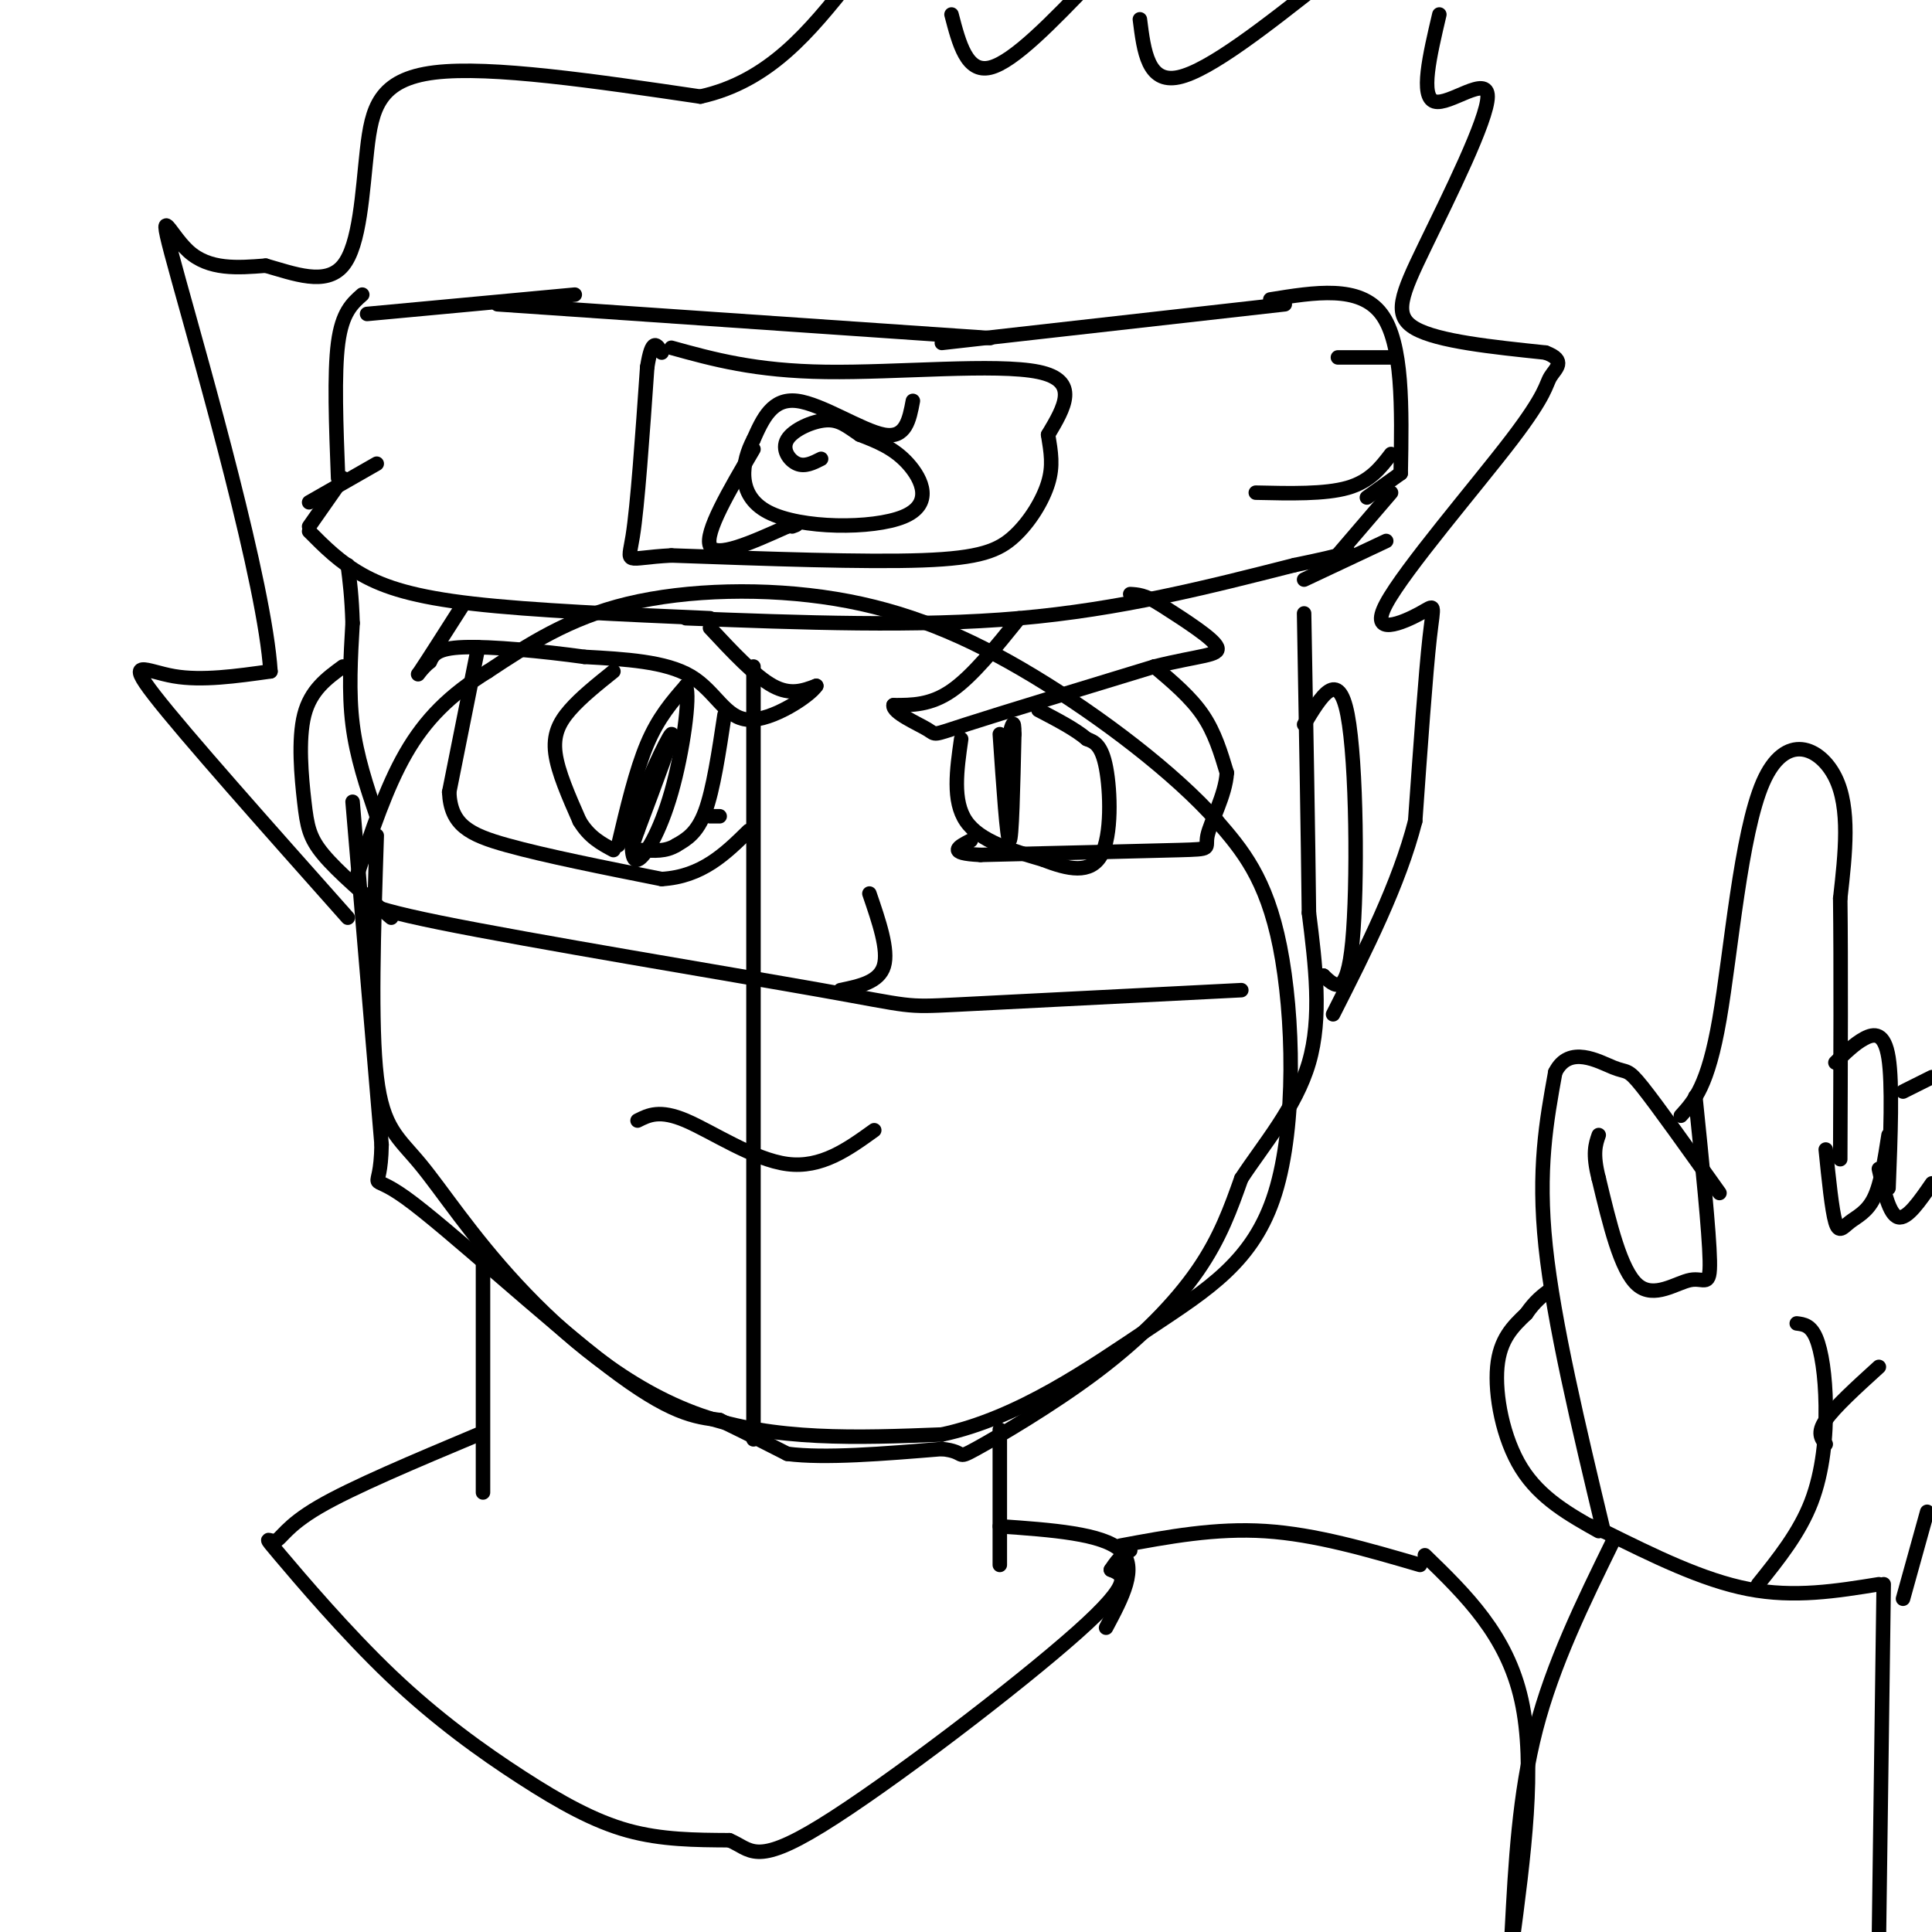 <svg viewBox='0 0 400 400' version='1.1' xmlns='http://www.w3.org/2000/svg' xmlns:xlink='http://www.w3.org/1999/xlink'><g fill='none' stroke='#000000' stroke-width='3' stroke-linecap='round' stroke-linejoin='round'><path d='M78,173c-0.636,19.643 -1.273,39.285 0,50c1.273,10.715 4.455,12.501 9,18c4.545,5.499 10.455,14.711 20,25c9.545,10.289 22.727,21.654 38,27c15.273,5.346 32.636,4.673 50,4'/><path d='M195,297c15.955,-3.397 30.844,-13.890 43,-22c12.156,-8.110 21.581,-13.837 26,-28c4.419,-14.163 3.834,-36.761 1,-51c-2.834,-14.239 -7.917,-20.120 -13,-26'/><path d='M252,170c-8.726,-9.876 -24.040,-21.565 -38,-30c-13.960,-8.435 -26.566,-13.617 -41,-16c-14.434,-2.383 -30.695,-1.967 -43,1c-12.305,2.967 -20.652,8.483 -29,14'/><path d='M101,139c-7.844,4.844 -12.956,9.956 -17,17c-4.044,7.044 -7.022,16.022 -10,25'/><path d='M156,138c0.000,0.000 0.000,160.000 0,160'/><path d='M77,185c-2.536,1.060 -5.071,2.119 14,6c19.071,3.881 59.750,10.583 79,14c19.250,3.417 17.071,3.548 28,3c10.929,-0.548 34.964,-1.774 59,-3'/><path d='M73,166c0.000,0.000 6.000,71.000 6,71'/><path d='M79,237c-0.167,11.524 -3.583,4.833 5,11c8.583,6.167 29.167,25.190 42,35c12.833,9.810 17.917,10.405 23,11'/><path d='M149,294c6.167,3.000 10.083,5.000 14,7'/><path d='M163,301c7.667,1.000 19.833,0.000 32,-1'/><path d='M195,300c5.327,0.541 2.644,2.392 7,0c4.356,-2.392 15.750,-9.029 25,-16c9.250,-6.971 16.357,-14.278 21,-21c4.643,-6.722 6.821,-12.861 9,-19'/><path d='M257,244c4.511,-6.911 11.289,-14.689 14,-24c2.711,-9.311 1.356,-20.156 0,-31'/><path d='M271,189c-0.167,-15.500 -0.583,-38.750 -1,-62'/><path d='M64,110c3.178,3.200 6.356,6.400 11,9c4.644,2.600 10.756,4.600 23,6c12.244,1.400 30.622,2.200 49,3'/><path d='M142,128c24.000,0.917 48.000,1.833 69,0c21.000,-1.833 39.000,-6.417 57,-11'/><path d='M268,117c11.333,-2.333 11.167,-2.667 11,-3'/><path d='M270,120c0.000,0.000 17.000,-8.000 17,-8'/><path d='M78,169c-2.083,-6.167 -4.167,-12.333 -5,-19c-0.833,-6.667 -0.417,-13.833 0,-21'/><path d='M73,129c-0.167,-5.500 -0.583,-8.750 -1,-12'/><path d='M64,109c0.000,0.000 7.000,-10.000 7,-10'/><path d='M64,104c0.000,0.000 14.000,-8.000 14,-8'/><path d='M70,99c-0.417,-10.833 -0.833,-21.667 0,-28c0.833,-6.333 2.917,-8.167 5,-10'/><path d='M76,65c0.000,0.000 43.000,-4.000 43,-4'/><path d='M103,63c0.000,0.000 102.000,7.000 102,7'/><path d='M195,71c0.000,0.000 71.000,-8.000 71,-8'/><path d='M263,62c9.250,-1.500 18.500,-3.000 23,3c4.500,6.000 4.250,19.500 4,33'/><path d='M290,98c0.000,0.000 -7.000,5.000 -7,5'/><path d='M288,102c0.000,0.000 -12.000,14.000 -12,14'/><path d='M288,94c-2.167,2.833 -4.333,5.667 -9,7c-4.667,1.333 -11.833,1.167 -19,1'/><path d='M288,74c0.000,0.000 -11.000,0.000 -11,0'/><path d='M139,72c8.667,2.400 17.333,4.800 32,5c14.667,0.200 35.333,-1.800 44,0c8.667,1.800 5.333,7.400 2,13'/><path d='M217,90c0.596,3.692 1.088,6.423 0,10c-1.088,3.577 -3.754,8.002 -7,11c-3.246,2.998 -7.070,4.571 -19,5c-11.930,0.429 -31.965,-0.285 -52,-1'/><path d='M139,115c-10.000,0.511 -9.000,2.289 -8,-4c1.000,-6.289 2.000,-20.644 3,-35'/><path d='M134,76c1.000,-6.333 2.000,-4.667 3,-3'/><path d='M189,83c-0.733,3.911 -1.467,7.822 -6,7c-4.533,-0.822 -12.867,-6.378 -18,-7c-5.133,-0.622 -7.067,3.689 -9,8'/><path d='M156,91c-2.362,4.418 -3.767,11.463 3,15c6.767,3.537 21.707,3.568 28,1c6.293,-2.568 3.941,-7.734 1,-11c-2.941,-3.266 -6.470,-4.633 -10,-6'/><path d='M178,90c-2.632,-1.767 -4.211,-3.185 -7,-3c-2.789,0.185 -6.789,1.973 -8,4c-1.211,2.027 0.368,4.293 2,5c1.632,0.707 3.316,-0.147 5,-1'/><path d='M156,93c-5.083,8.667 -10.167,17.333 -9,20c1.167,2.667 8.583,-0.667 16,-4'/><path d='M163,109c2.833,-0.667 1.917,-0.333 1,0'/><path d='M147,169c0.000,0.000 2.000,0.000 2,0'/><path d='M147,130c4.667,5.000 9.333,10.000 13,12c3.667,2.000 6.333,1.000 9,0'/><path d='M169,142c-1.321,2.071 -9.125,7.250 -14,7c-4.875,-0.250 -6.821,-5.929 -12,-9c-5.179,-3.071 -13.589,-3.536 -22,-4'/><path d='M121,136c-8.667,-1.200 -19.333,-2.200 -25,-2c-5.667,0.200 -6.333,1.600 -7,3'/><path d='M89,137c-1.933,1.533 -3.267,3.867 -2,2c1.267,-1.867 5.133,-7.933 9,-14'/><path d='M99,134c0.000,0.000 -6.000,30.000 -6,30'/><path d='M93,164c0.311,6.800 4.089,8.800 12,11c7.911,2.200 19.956,4.600 32,7'/><path d='M137,182c8.333,-0.500 13.167,-5.250 18,-10'/><path d='M127,139c-3.356,2.689 -6.711,5.378 -9,8c-2.289,2.622 -3.511,5.178 -3,9c0.511,3.822 2.756,8.911 5,14'/><path d='M120,170c2.000,3.333 4.500,4.667 7,6'/><path d='M150,148c-1.167,7.750 -2.333,15.500 -4,20c-1.667,4.500 -3.833,5.750 -6,7'/><path d='M140,175c-2.167,1.333 -4.583,1.167 -7,1'/><path d='M128,175c1.833,-7.750 3.667,-15.500 6,-21c2.333,-5.500 5.167,-8.750 8,-12'/><path d='M142,142c0.964,2.190 -0.625,13.667 -3,22c-2.375,8.333 -5.536,13.524 -7,14c-1.464,0.476 -1.232,-3.762 -1,-8'/><path d='M131,170c1.933,-6.133 7.267,-17.467 8,-18c0.733,-0.533 -3.133,9.733 -7,20'/><path d='M132,172c-1.167,3.333 -0.583,1.667 0,0'/><path d='M211,128c-4.833,6.000 -9.667,12.000 -14,15c-4.333,3.000 -8.167,3.000 -12,3'/><path d='M185,146c-0.286,1.512 5.000,3.792 7,5c2.000,1.208 0.714,1.345 8,-1c7.286,-2.345 23.143,-7.173 39,-12'/><path d='M239,138c9.489,-2.356 13.711,-2.244 13,-4c-0.711,-1.756 -6.356,-5.378 -12,-9'/><path d='M240,125c-3.000,-1.833 -4.500,-1.917 -6,-2'/><path d='M239,138c3.750,3.167 7.500,6.333 10,10c2.500,3.667 3.750,7.833 5,12'/><path d='M254,160c-0.262,4.631 -3.417,10.208 -4,13c-0.583,2.792 1.405,2.798 -6,3c-7.405,0.202 -24.202,0.601 -41,1'/><path d='M203,177c-7.167,-0.333 -4.583,-1.667 -2,-3'/><path d='M199,153c-0.917,6.417 -1.833,12.833 1,17c2.833,4.167 9.417,6.083 16,8'/><path d='M216,178c5.083,2.012 9.792,3.042 12,-1c2.208,-4.042 1.917,-13.155 1,-18c-0.917,-4.845 -2.458,-5.423 -4,-6'/><path d='M225,153c-2.333,-2.000 -6.167,-4.000 -10,-6'/><path d='M207,152c0.750,11.000 1.500,22.000 2,22c0.500,0.000 0.750,-11.000 1,-22'/><path d='M210,152c0.000,-3.667 -0.500,-1.833 -1,0'/><path d='M180,185c2.000,5.833 4.000,11.667 3,15c-1.000,3.333 -5.000,4.167 -9,5'/><path d='M181,234c-5.489,3.956 -10.978,7.911 -18,7c-7.022,-0.911 -15.578,-6.689 -21,-9c-5.422,-2.311 -7.711,-1.156 -10,0'/><path d='M71,138c-3.345,2.440 -6.690,4.881 -8,10c-1.310,5.119 -0.583,12.917 0,18c0.583,5.083 1.024,7.452 4,11c2.976,3.548 8.488,8.274 14,13'/><path d='M270,150c3.556,-5.911 7.111,-11.822 9,-2c1.889,9.822 2.111,35.378 1,47c-1.111,11.622 -3.556,9.311 -6,7'/><path d='M274,202c-1.167,1.167 -1.083,0.583 -1,0'/><path d='M72,190c-16.889,-19.000 -33.778,-38.000 -40,-46c-6.222,-8.000 -1.778,-5.000 4,-4c5.778,1.000 12.889,0.000 20,-1'/><path d='M56,139c-1.131,-18.083 -13.958,-62.792 -19,-81c-5.042,-18.208 -2.298,-9.917 2,-6c4.298,3.917 10.149,3.458 16,3'/><path d='M55,55c5.844,1.648 12.453,4.266 16,0c3.547,-4.266 4.032,-15.418 5,-24c0.968,-8.582 2.419,-14.595 14,-16c11.581,-1.405 33.290,1.797 55,5'/><path d='M145,20c14.333,-3.167 22.667,-13.583 31,-24'/><path d='M197,3c1.583,6.083 3.167,12.167 8,11c4.833,-1.167 12.917,-9.583 21,-18'/><path d='M236,4c0.833,6.667 1.667,13.333 8,12c6.333,-1.333 18.167,-10.667 30,-20'/><path d='M298,3c-2.003,8.533 -4.006,17.065 -1,18c3.006,0.935 11.022,-5.729 11,-1c-0.022,4.729 -8.083,20.850 -13,31c-4.917,10.150 -6.691,14.329 -2,17c4.691,2.671 15.845,3.836 27,5'/><path d='M320,73c4.439,1.658 2.035,3.304 1,5c-1.035,1.696 -0.703,3.443 -8,13c-7.297,9.557 -22.224,26.922 -26,34c-3.776,7.078 3.599,3.867 7,2c3.401,-1.867 2.829,-2.391 2,5c-0.829,7.391 -1.914,22.695 -3,38'/><path d='M293,170c-3.333,13.000 -10.167,26.500 -17,40'/><path d='M100,262c0.000,0.000 0.000,47.000 0,47'/><path d='M99,297c-13.036,5.474 -26.073,10.949 -33,15c-6.927,4.051 -7.746,6.679 -9,7c-1.254,0.321 -2.944,-1.665 1,3c3.944,4.665 13.521,15.982 23,25c9.479,9.018 18.860,15.735 27,21c8.140,5.265 15.040,9.076 22,11c6.960,1.924 13.980,1.962 21,2'/><path d='M151,381c4.476,1.857 5.167,5.500 19,-3c13.833,-8.500 40.810,-29.143 53,-40c12.190,-10.857 9.595,-11.929 7,-13'/><path d='M230,325c1.833,-2.833 2.917,-3.417 4,-4'/><path d='M207,296c0.000,0.000 0.000,28.000 0,28'/><path d='M207,316c10.667,0.750 21.333,1.500 25,5c3.667,3.500 0.333,9.750 -3,16'/><path d='M232,320c9.833,-1.833 19.667,-3.667 30,-3c10.333,0.667 21.167,3.833 32,7'/><path d='M295,322c8.500,8.250 17.000,16.500 20,30c3.000,13.500 0.500,32.250 -2,51'/><path d='M334,319c-6.250,12.750 -12.500,25.500 -16,39c-3.500,13.500 -4.250,27.750 -5,42'/><path d='M390,328c0.000,0.000 -1.000,74.000 -1,74'/><path d='M389,328c-8.750,1.417 -17.500,2.833 -27,1c-9.500,-1.833 -19.750,-6.917 -30,-12'/><path d='M332,317c-5.000,-2.000 -2.500,-1.000 0,0'/><path d='M332,317c-5.167,-21.583 -10.333,-43.167 -12,-59c-1.667,-15.833 0.167,-25.917 2,-36'/><path d='M322,222c2.857,-5.774 9.000,-2.208 12,-1c3.000,1.208 2.857,0.060 6,4c3.143,3.940 9.571,12.970 16,22'/><path d='M348,231c2.804,-3.089 5.607,-6.179 8,-20c2.393,-13.821 4.375,-38.375 9,-49c4.625,-10.625 11.893,-7.321 15,-1c3.107,6.321 2.054,15.661 1,25'/><path d='M381,186c0.167,13.167 0.083,33.583 0,54'/><path d='M380,220c1.978,-1.956 3.956,-3.911 6,-5c2.044,-1.089 4.156,-1.311 5,4c0.844,5.311 0.422,16.156 0,27'/><path d='M394,226c0.000,0.000 6.000,-3.000 6,-3'/><path d='M399,313c0.000,0.000 -5.000,18.000 -5,18'/><path d='M331,317c-6.067,-3.400 -12.133,-6.800 -16,-13c-3.867,-6.200 -5.533,-15.200 -5,-21c0.533,-5.800 3.267,-8.400 6,-11'/><path d='M316,272c1.833,-2.667 3.417,-3.833 5,-5'/><path d='M364,328c4.274,-5.321 8.548,-10.643 11,-17c2.452,-6.357 3.083,-13.750 3,-20c-0.083,-6.250 -0.881,-11.357 -2,-14c-1.119,-2.643 -2.560,-2.821 -4,-3'/><path d='M389,283c-4.583,4.167 -9.167,8.333 -11,11c-1.833,2.667 -0.917,3.833 0,5'/><path d='M378,238c0.637,6.268 1.274,12.536 2,15c0.726,2.464 1.542,1.125 3,0c1.458,-1.125 3.560,-2.036 5,-5c1.440,-2.964 2.220,-7.982 3,-13'/><path d='M351,227c1.440,14.077 2.881,28.155 3,34c0.119,5.845 -1.083,3.458 -4,4c-2.917,0.542 -7.548,4.012 -11,1c-3.452,-3.012 -5.726,-12.506 -8,-22'/><path d='M331,244c-1.333,-5.167 -0.667,-7.083 0,-9'/><path d='M389,242c1.083,4.750 2.167,9.500 4,10c1.833,0.500 4.417,-3.250 7,-7'/></g>
</svg>